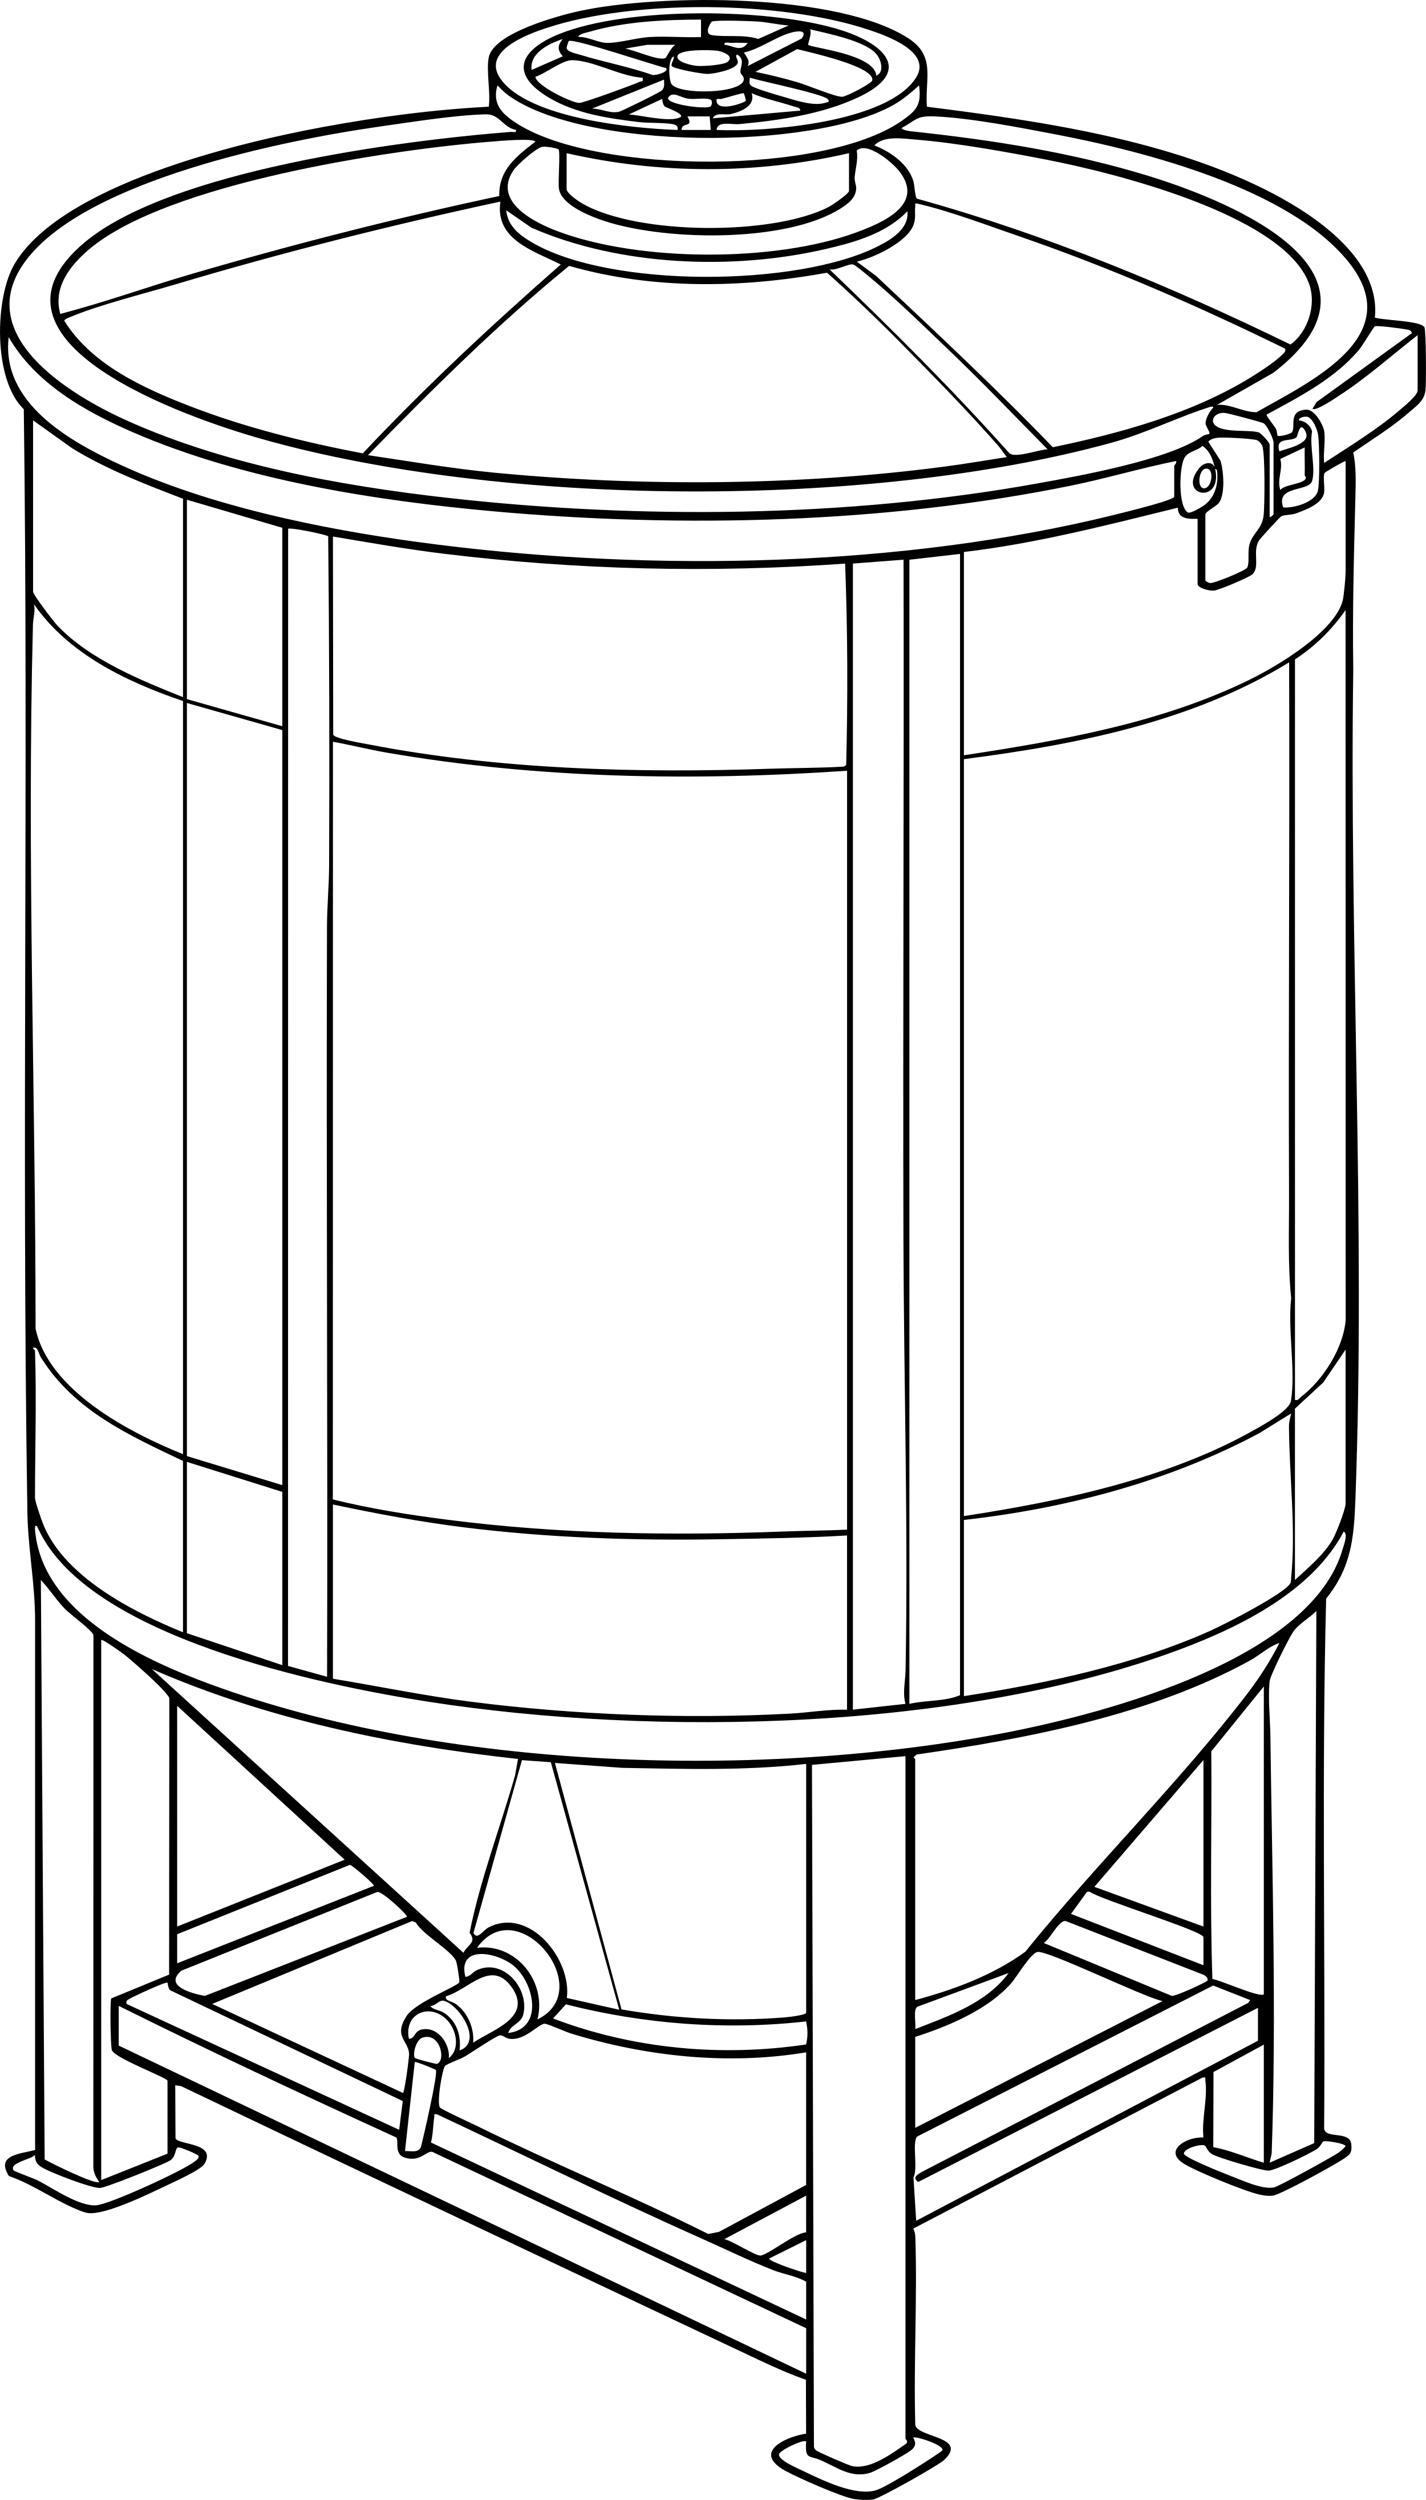 <svg xmlns="http://www.w3.org/2000/svg" width="182" height="319" viewBox="0 0 182 319" fill="none"><path d="M62.377 7.317C63.006 4.207 71.304 1.978 74.055 1.387C84.258 -0.808 107.082 -0.915 115.986 4.922C119.454 7.196 118.036 10.073 118.298 13.618C132.854 15.462 149.354 17.82 162.458 24.69C168.185 27.694 176.199 33.236 175.477 40.53C176.609 40.894 181.368 40.906 181.804 41.776C182.018 42.201 182.04 48.925 181.933 49.815C181.766 51.177 180.761 51.807 179.806 52.643C177.632 54.549 175.072 56.089 172.71 57.75C173.109 59.54 173.034 61.559 172.989 63.406C172.805 70.701 172.599 78.06 172.718 85.394C172.2 120.432 174.303 156.389 172.989 191.37C172.805 196.252 172.459 200.037 169.255 203.984C168.68 226.501 169.16 249.1 168.999 271.649C169.255 272.994 172.307 271.825 172.467 273.647C172.566 274.784 172.283 274.94 171.412 275.523C170.25 276.302 163.416 280.074 162.421 280.178C161.771 280.245 161.221 280.148 160.597 280C158.741 279.557 152.718 277.1 151.101 276.099C148.344 274.391 151.576 272.599 153.591 272.757C153.35 270.376 154.153 267.815 153.842 265.467C153.797 265.126 153.979 265.037 153.477 265.106L116.561 284.378C116.74 284.724 116.81 285.072 116.825 285.465C117.088 293.437 116.593 301.459 116.817 309.436C117.136 311.077 123.602 310.914 120.529 313.878C119.803 314.58 112.299 318.802 111.453 318.938C110.794 319.044 109.714 319 109.043 318.894C107.42 318.637 101.838 316.17 100.24 315.29C96.031 312.978 100.069 310.981 102.883 310.543L102.86 303.671C100.81 302.952 98.8 302.057 96.839 301.133C72.246 289.532 47.649 277.936 23.12 266.201L22.366 266.088L22.399 272.848C22.707 273.743 27.688 273.365 26.106 276.106C25.656 276.888 22.237 278.408 21.212 278.897C19 279.953 13.497 282.64 11.298 282.398C10.681 282.328 9.852 281.953 9.273 281.693C6.601 280.502 3.981 278.645 1.14 277.671C-0.577 274.964 2.535 274.865 4.479 274.346V206.666C4.466 201.846 3.488 197.139 3.486 192.336C2.759 145.685 3.648 98.871 3.038 52.218C-0.915 48.438 -0.684 37.93 1.879 33.646C7.872 23.627 30.291 18.226 41.247 16.204C48.213 14.918 55.311 13.986 62.38 13.616C62.636 11.777 62.034 9.03 62.38 7.317H62.377ZM91.458 16.579C97.718 16.876 113.279 15.662 116.922 9.9C118.999 6.613 113.153 4.561 110.896 3.807C99.76 0.087 80.932 -0.116 69.781 3.56C67.271 4.388 61.432 6.533 63.867 10.036C67.385 15.094 80.718 16.394 86.485 16.582C86.562 16.11 86.288 15.919 85.863 15.843C84.683 15.63 82.76 15.727 81.422 15.563C77.546 15.089 73.503 14.496 70.102 12.486C64.862 9.391 66.43 6.348 71.329 4.358C80.091 0.798 98.591 0.974 107.56 3.913C113.028 5.705 116.524 9.141 109.52 12.427C104.853 14.614 99.419 15.366 94.314 15.84C93.426 15.922 91.52 15.381 91.461 16.582L91.458 16.579ZM89.47 2.499C84.818 2.514 79.73 2.734 75.247 4.052C74.856 4.168 73.928 4.291 73.811 4.721C74.996 4.65 76.314 5.448 77.426 5.475C78.934 5.51 81.24 4.828 82.885 4.726C85.064 4.593 87.288 4.818 89.47 4.726V2.502V2.499ZM100.653 3.246C99.332 3.162 97.864 2.808 96.563 2.739C95.451 2.68 91.717 2.539 90.876 2.739C90.749 2.769 89.774 4.299 90.836 4.479C92.553 4.771 94.939 4.356 96.78 4.971L100.653 3.246ZM111.754 6.786C110.189 5.152 105.579 4.274 103.39 3.738C103.664 4.227 103.079 5.631 103.139 5.71C103.435 6.103 111.64 6.88 111.844 9.665C112.961 9.173 112.416 7.478 111.757 6.786H111.754ZM102.328 4.912C102.838 4.17 102.502 3.908 101.584 4.034C99.539 4.314 97.031 6.289 94.939 6.704C95.287 7.27 95.755 7.732 95.436 8.427L102.328 4.909V4.912ZM71.824 4.974C70.072 5.559 67.572 6.753 67.848 8.921L71.824 7.191C71.129 6.38 71.142 5.784 71.824 4.974ZM84.995 8.679C83.467 8.335 73.169 4.845 72.595 5.241C72.543 5.275 72.329 5.957 72.326 6.098C72.311 6.622 73.63 6.86 74.12 7.011C77.113 7.933 80.277 8.511 83.248 9.557C83.564 9.685 85.482 9.181 84.997 8.679H84.995ZM95.434 5.468C94.732 5.483 94.023 5.438 93.319 5.466C93.018 5.478 92.396 5.28 92.453 5.71C93.578 5.819 94.61 6.726 95.434 5.468ZM86.239 5.715H82.636L79.777 6.205C80.832 6.313 84.159 7.861 84.945 7.391C85.052 7.327 85.699 5.908 86.236 5.715H86.239ZM96.431 9.169C98.265 9.559 100.099 9.992 101.897 10.531C103.084 10.887 106.634 12.38 107.5 12.35C107.988 12.333 111.259 10.659 111.329 10.254C111.642 8.444 103.084 6.625 101.731 6.266L96.431 9.166V9.169ZM92.889 7.878C93.772 7.097 92.115 6.553 91.56 6.477C90.707 6.36 86.858 6.257 86.495 7.08C86.132 7.903 88.313 8.34 88.876 8.402C89.617 8.484 92.398 8.313 92.889 7.878ZM85.987 7.196C85.176 7.557 85.375 10.367 85.738 10.78C86.918 12.12 94.518 11.945 94.916 10.236C95.028 9.757 94.561 9.537 94.511 9.255C94.396 8.6 95.205 7.596 94.065 6.949C93.747 7.186 94.247 7.638 94.16 8.009C93.956 8.884 91.159 9.411 90.338 9.433C89.639 9.453 86.017 8.798 85.738 8.427C85.572 8.202 86.082 7.535 85.985 7.193L85.987 7.196ZM82.014 9.913C79.282 9.801 75.538 7.628 72.933 7.683C71.741 7.708 69.57 9.411 68.341 9.791C68.343 10.867 72.926 13.121 73.931 13.134C74.488 13.141 80.763 10.835 81.663 10.429C81.957 10.298 82.111 10.548 82.014 9.913ZM105.624 12.632C104.975 11.982 97.126 10.355 95.685 9.913C95.72 10.249 95.528 10.681 95.839 10.924C96.327 11.304 99.061 12.083 99.855 12.313C101.41 12.76 103.778 13.593 105.263 13.131C105.53 13.047 106.04 13.05 105.624 12.634V12.632ZM84.746 10.16L75.55 13.863C76.737 13.833 77.857 14.547 79.034 14.248C79.434 14.147 84.298 11.749 84.502 11.522C84.868 11.109 84.751 10.644 84.746 10.16ZM117.305 10.901C116.257 11.831 115.23 12.718 113.993 13.413C103.709 19.202 74.391 19.195 64.78 12.093C64.303 11.739 63.91 11.319 63.494 10.901C62.738 13.396 64.258 14.701 66.181 15.89C76.421 22.211 105.084 22.352 115.046 15.45C116.952 14.13 117.636 13.413 117.302 10.901H117.305ZM90.687 13.596C90.779 13.541 91.102 12.81 90.558 12.661C89.848 12.469 88.721 12.704 87.883 12.602C86.808 12.471 85.845 11.522 85.251 12.506C85.231 13.376 90.075 13.959 90.687 13.596ZM94.924 11.898C94.804 11.811 92.57 12.518 92.07 12.624C91.732 12.696 91.344 12.417 91.463 12.995C91.732 14.288 94.991 13.129 95.183 12.864C95.237 12.79 94.966 11.927 94.924 11.9V11.898ZM102.146 14.11C102.069 13.658 101.636 13.695 101.31 13.586C99.546 12.99 97.655 12.649 95.934 11.893C96.454 13.524 94.575 14.248 93.264 14.553C92.493 14.73 91.354 14.271 90.96 15.101L102.146 14.113V14.11ZM84.494 12.629L80.275 14.602C81.954 14.723 85.022 15.534 86.579 15.067C87.908 14.666 85.032 13.784 84.81 13.556C84.567 13.307 84.539 12.661 84.497 12.629H84.494ZM65.855 16.584C64.233 16.28 63.74 14.538 62.004 14.585C58.018 14.693 52.664 15.554 48.624 16.127C36.324 17.87 11.144 22.957 3.369 33.154C-3.861 42.634 8.788 50.337 16.229 53.681C28.731 59.298 43.432 61.98 57.038 63.517C81.487 66.278 108.04 66.066 132.267 61.713C137.825 60.714 149.185 58.687 153.509 55.644C153.77 55.461 154.315 55.399 154.34 55.365C154.497 55.16 153.875 54.428 153.867 54.017C153.855 53.422 154.392 52.448 154.837 52.032C154.877 51.847 154.599 51.874 154.472 51.914C150.255 53.241 146.262 55.293 141.721 56.534C110.784 64.981 64.158 64.731 33.301 55.985C24.223 53.412 -4.431 43.655 10.815 30.919C21.75 21.783 51.032 17.927 65.241 16.829C65.519 16.807 65.925 17.002 65.86 16.587L65.855 16.584ZM86.985 16.582H90.714L90.572 14.849L87.734 14.857C88.612 16.414 86.98 15.475 86.987 16.584L86.985 16.582ZM155.335 51.659C157.072 51.528 158.624 52.599 160.363 52.603C167.304 48.648 179.746 42.911 172.089 33.401C164.575 24.07 146.177 19.336 134.75 17.153C130.157 16.275 124.005 15.076 119.417 14.857C116.959 14.738 117.049 15.25 115.071 16.34C115.203 16.669 116.369 16.765 116.715 16.802C126.786 17.882 136.887 19.467 146.578 22.448C157.631 25.847 179.03 34.88 162.52 47.566L155.335 51.662V51.659ZM111.59 18.555C113.62 19.328 115.939 20.95 116.573 23.115C116.753 23.724 116.758 25.137 117.051 25.358C133.543 29.936 149.369 36.486 164.702 43.964C166.953 42.333 168.056 38.849 167.063 36.175C163.794 27.37 141.958 21.998 133.509 20.364C128.326 19.363 122.159 18.246 116.932 17.818C115.245 17.68 112.799 17.277 111.59 18.555ZM68.343 18.068C67.99 17.6 63.636 17.996 62.753 18.068C49.681 19.096 21.391 23.385 11.422 31.775C8.969 33.839 6.73 36.669 7.698 40.053C13.283 38.607 18.787 36.617 24.349 34.988C37.334 31.189 50.485 27.837 63.725 25.011C63.621 21.669 65.952 19.914 68.341 18.068H68.343ZM71.294 19.086C71.169 18.893 69.56 18.639 69.159 18.745C68.321 18.97 65.989 21.034 65.497 21.78C62.897 25.736 68.141 28.361 71.134 29.493C81.524 33.421 98.81 33.495 109.234 29.678C112.63 28.435 118.181 26.079 114.703 21.763C113.854 20.71 110.672 17.996 109.344 19.217C109.548 20.411 109.167 21.514 109.082 22.636C109.043 23.15 109.301 23.647 109.274 24.084C109.197 25.293 108.269 25.973 107.346 26.566C100.288 31.102 84.136 30.786 76.416 27.951C74.752 27.34 71.637 26.005 71.343 24.099C71.199 23.162 71.53 19.447 71.296 19.084L71.294 19.086ZM108.358 19.546C96.553 22.277 84.129 22.245 72.319 19.546V24.116C72.319 24.688 73.876 25.718 74.391 26.01C81.427 30 98.551 30.084 105.719 26.433C106.194 26.191 108.358 24.722 108.358 24.364V19.546ZM63.867 25.723C49.932 28.724 36.072 32.205 22.419 36.279C18.378 37.485 12.507 38.934 8.795 40.525C8.559 40.627 8.347 40.676 8.198 40.916C11.671 46.522 18.304 49.536 24.287 51.847C31.378 54.586 38.834 56.42 46.3 57.854C54.271 49.368 62.817 41.425 71.57 33.752C68.112 32.007 63.146 30.593 63.867 25.726V25.723ZM164.033 44.5C153.006 39.089 141.749 34.175 130.11 30.163C126.164 28.803 121.131 26.907 117.151 25.995C116.683 25.889 116.845 25.995 116.807 26.334C116.718 27.152 116.914 27.718 116.618 28.62C115.887 30.838 111.548 32.907 109.354 33.384L111.841 35.23C119.452 42.402 127.115 49.533 134.369 57.07C142.958 55.298 152.128 52.776 159.637 48.156C160.746 47.474 162.639 46.238 163.54 45.366C163.806 45.108 164.122 44.935 164.033 44.5ZM115.812 26.957C113.105 29.782 109.125 30.91 105.378 31.777C93.483 34.531 79.066 33.953 67.84 29.061L64.611 26.836C64.813 28.87 66.285 29.99 67.927 30.951C77.906 36.785 101.748 36.617 112.006 31.448C113.75 30.571 116.046 29.201 115.812 26.957ZM133.71 57.34C129.468 53.048 125.286 48.656 120.917 44.49C117.618 41.344 114.23 38.011 110.714 35.117C110.381 34.842 109.137 33.802 108.883 33.745C108.296 33.614 106.684 34.571 105.873 34.37C113.775 41.957 121.549 49.684 128.846 57.854C129.7 58.484 132.566 57.355 133.71 57.34ZM128.491 58.329C128.112 57.852 127.776 57.303 127.376 56.845C123.527 52.46 118.952 47.793 114.827 43.625C111.822 40.59 108.744 37.643 105.555 34.798C94.687 36.773 83.323 36.983 72.637 33.928C63.529 41.363 55.162 49.674 46.967 58.081C52.294 58.865 57.633 59.787 62.999 60.306C81.706 62.113 102.002 61.995 120.626 59.53C123.251 59.184 125.876 58.731 128.491 58.326V58.329ZM169.004 54.996C169.203 56.19 168.859 57.822 169.004 59.073C172.153 56.999 175.711 54.85 178.565 52.396C179.139 51.901 180.933 50.485 180.933 49.808V42.767C177.709 45.277 174.489 48.149 171.071 50.381C170.563 50.712 167.929 52.529 167.513 52.154L168.028 51.311L180.187 42.518C180.139 42.159 179.846 42.108 179.547 42.046C179.002 41.932 175.701 41.495 175.462 41.645C175.31 41.742 173.9 44.097 173.469 44.614C170.407 48.29 165.819 50.651 161.667 52.895C161.552 53.053 162.647 54.341 162.841 54.707C162.983 54.974 163.015 55.572 163.05 55.602C163.227 55.76 164.732 55.404 164.911 55.13C165.389 54.401 164.371 52.379 166.74 52.275C167.757 52.23 168.859 54.139 169.004 54.996ZM149.867 63.396V59.443C149.867 59.367 150.21 59.095 150.115 58.828C145.657 59.71 141.234 61.045 136.74 61.96C113.026 66.8 87.079 67.411 63.001 65.248C47.813 63.881 30.977 61.231 16.975 55.164C10.872 52.519 4.491 48.918 1.11 43.017C0.127 51.37 8.798 56.272 15.313 59.285C26.728 64.563 40.874 67.472 53.341 69.166C81.009 72.923 112.406 72.579 139.631 66.316C140.923 66.019 149.687 63.95 149.867 63.396ZM162.045 65.989C162.207 66.009 162.542 65.663 162.542 65.618V56.477C162.542 56.025 161.744 54.309 161.289 54.02C161.04 53.862 156.9 52.772 156.39 52.7C155.161 52.529 154.355 53.59 155.079 54.257C156.176 55.271 159.36 54.801 160.627 55.169C160.965 55.268 162.045 56.477 162.045 56.724V65.989ZM163.784 64.756C165.155 64.852 167.872 64.096 168.207 62.603C168.449 61.53 168.401 56.707 168.237 55.513C168.145 54.838 167.556 53.355 166.839 53.182C166.6 53.125 165.737 53.246 165.774 53.637C166.598 53.741 167.237 54.252 167.461 55.053C167.095 56.858 167.949 59.772 167.463 61.374C167.038 62.785 162.749 61.908 163.781 64.758L163.784 64.756ZM23.357 88.964V63.643C18.51 61.775 13.646 59.925 9.211 57.199L4.22 53.637V75.499C4.22 75.887 6.847 79.325 7.325 79.825C11.445 84.153 17.898 86.778 23.359 88.961L23.357 88.964ZM163.289 57.589C164.341 57.199 167.364 56.635 166.645 55.122C165.879 53.511 165.647 55.654 165.466 55.805C164.694 56.44 162.724 55.684 163.289 57.589ZM153.842 65.618V74.018C153.842 74.176 154.243 74.374 154.462 74.399C154.954 74.453 158.992 72.814 159.186 72.414C159.482 71.798 159.243 70.545 159.42 69.682C159.744 68.085 161.055 67.574 161.269 65.838C161.423 64.583 161.47 57.77 161.109 56.915C160.987 56.625 160.691 56.247 160.38 56.156C159.716 55.963 156.213 55.773 155.452 55.857C154.969 55.908 154.566 56.002 154.213 56.353L155.76 58.771C156.176 60.037 156.392 63.04 155.589 64.143C155.25 64.605 153.957 65.218 153.842 65.618ZM155.086 59.814C154.808 58.684 154.479 57.604 153.472 56.892C152.753 57.587 151.623 57.545 151.14 58.487C150.501 59.73 150.349 64.6 151.601 65.391C151.924 65.596 153.511 64.63 153.83 64.37C155.096 63.337 155.497 61.767 155.347 60.18C155.313 59.822 155.094 59.837 155.089 59.814C156.109 64.474 150.083 63.312 153.096 59.688C153.7 58.959 154.865 58.798 155.089 59.814H155.086ZM166.518 60.677C166.555 59.485 166.491 58.284 166.518 57.095L163.403 58.563C163.784 59.888 162.943 61.199 163.411 62.528C163.941 61.792 166.356 61.799 166.652 61.05C166.73 60.855 166.518 60.724 166.521 60.677H166.518ZM171.738 58.825C171.325 58.947 169.133 60.225 169.056 60.358C168.822 60.754 169.113 62.227 168.991 62.889C168.732 64.318 166.623 65.07 165.413 65.51C164.769 65.745 164.072 65.646 163.543 65.873C163.348 65.957 160.856 68.698 160.689 68.965C159.798 70.374 160.883 72.347 159.826 73.296C159.375 73.699 155.566 75.304 154.932 75.365C154.38 75.42 152.85 75.056 152.85 74.513V66.236C152.85 66.073 150.27 66.674 150.334 64.783C141.355 66.988 132.282 69.349 123.025 70.436V96.375C135.377 94.501 148.354 92.239 159.614 86.67C163.135 84.929 170.347 80.618 171.374 76.619C171.519 76.062 171.74 73.595 171.74 73.029V58.825H171.738ZM153.743 59.834C153.126 60.022 152.743 61.841 153.474 62.281C154.713 62.659 155.143 59.411 153.743 59.834ZM36.033 92.669V67.349L23.854 63.767V89.211L36.033 92.669ZM41.745 213.964C41.839 182.055 41.633 150.137 41.735 118.224C41.742 115.594 41.996 112.954 42.006 110.341C42.061 96.382 42.033 82.381 41.887 68.441C41.727 68.224 37.075 67.275 36.774 67.472L36.759 212.577L41.742 213.964H41.745ZM107.863 71.917C90.789 73.143 73.568 72.73 56.568 70.651C51.856 70.075 47.168 69.25 42.494 68.461L42.526 93.747C42.703 94.266 46.447 94.872 47.211 95.02C63.75 98.211 81.496 98.669 98.282 98.093C101.42 97.984 104.567 98.013 107.702 97.821L108 97.623C108.212 89.075 108.192 80.445 107.861 71.915L107.863 71.917ZM122.527 70.683L116.066 71.425V217.424C118.148 216.93 120.631 217.135 122.527 216.312V70.683ZM108.856 71.917V218.161L115.566 217.419C115.168 216.001 115.551 214.557 115.578 213.108C115.914 194.761 115.354 176.333 115.305 158.018C115.227 129.153 115.389 100.283 115.32 71.42L108.856 71.915V71.917ZM23.357 89.458C16.167 86.996 8.77 83.486 4.342 77.108C4.521 78.06 4.23 78.779 4.205 79.689C3.431 109.553 4.543 139.711 4.541 169.547C6.2 177.408 16.49 182.804 23.357 185.556V89.458ZM165.277 178.637C165.71 178.746 165.774 178.459 166.023 178.268C168.859 176.11 171.484 171.995 171.748 168.395L171.735 77.847C169.934 80.403 167.896 82.415 165.277 84.146V178.637ZM123.025 193.459C135.531 191.54 149.165 188.678 160.226 182.384C161.391 181.722 164.565 179.986 164.767 178.746C165.386 174.921 164.329 169.644 164.794 165.656C164.349 161.34 164.538 156.908 164.52 152.587C164.431 129.899 164.617 107.202 164.53 84.517C152.218 92.101 137.28 95.045 123.025 96.869V193.461V193.459ZM36.033 93.163L23.854 89.705V185.803L36.033 189.508V93.163ZM108.11 98.35C88.545 99.687 68.761 99.383 49.408 96.048C47.094 95.65 44.802 95.069 42.496 94.647L42.481 191.333C47.251 192.524 52.184 193.291 57.07 193.918C71.361 195.755 85.644 195.978 100.024 195.426C102.716 195.323 105.423 195.315 108.112 195.189V98.352L108.11 98.35ZM4.466 172.338C4.678 178.511 4.466 184.913 4.466 191.113C4.466 191.585 5.277 193.913 5.518 194.512C8.225 201.216 16.965 205.687 23.354 208.281V186.419C16.386 183.106 9.521 180.016 5.26 173.278C4.926 172.753 4.837 171.871 4.344 171.965C3.993 172.007 4.464 172.276 4.466 172.336V172.338ZM165.277 201.611C166.906 200.093 169.013 198.358 170.108 196.408C170.541 195.636 171.738 192.596 171.738 191.852V172.212L168.882 176.414L165.274 179.747V201.609L165.277 201.611ZM123.025 193.953V216.433C133.598 214.802 144.727 212.451 154.509 208.078C156.114 207.361 164.364 203.171 164.729 201.93C164.796 201.703 164.774 201.483 164.796 201.255C165.413 194.996 164.535 188.233 164.513 181.966C164.513 181.381 164.68 180.918 164.782 180.367L160.724 182.879C149.123 189.071 136.096 192.48 123.027 193.953H123.025ZM36.033 212.48V190.371L23.854 186.542V208.404L36.033 212.48ZM108.11 195.931C102.664 196.252 97.275 196.324 91.819 196.415C80.954 196.596 70.124 196.247 59.304 194.907C53.662 194.208 48.044 193.15 42.491 191.978V214.211C48.338 215.177 54.162 216.386 60.048 217.14C73.259 218.833 87.5 219.38 100.785 218.668C103.216 218.537 105.662 218.102 108.107 218.163V195.931H108.11ZM171.494 195.439C167.538 202.976 158.432 207.537 150.675 210.444C122.915 220.846 83.713 221.671 54.592 217.135C40.822 214.99 11.263 208.866 4.906 195.125C4.757 194.798 4.484 194.331 4.461 195.07C5.225 205.678 17.958 211.64 26.778 214.891C56.677 225.906 97.397 227.122 128.548 221.056C141.214 218.589 167.354 211.687 171.367 197.656C171.509 197.164 172.084 195.733 171.496 195.436L171.494 195.439ZM12.669 278.437C12.228 277.812 11.88 277.15 11.912 276.349L11.925 208.649C11.815 208.078 8.922 205.952 8.31 205.327C7.238 204.231 6.277 202.726 5.215 201.611L5.7 275.555C6.593 276.055 12.149 278.811 12.669 278.435V278.437ZM167.732 273.471L168.008 205.564C167.133 206.464 165.779 207.188 165.07 208.199C164.498 209.015 162.107 213.791 162.035 214.569C161.826 216.794 162.11 219.328 162.139 221.54C162.363 238.948 162.916 257.258 162.309 274.623C162.291 275.098 162.102 275.508 162.047 275.966L167.735 273.469L167.732 273.471ZM21.583 251.973L21.61 216.809C21.615 216.512 21.389 216.366 21.257 216.171C20.65 215.259 17.047 212.082 16.017 211.249C15.714 211.005 13.087 209.101 12.918 209.269V278.188L21.379 274.816V265.509C21.277 265.094 14.761 262.676 14.288 261.633C14.092 261.203 14.025 255.287 14.201 255.006L21.583 251.968V251.973ZM116.81 255.218C121.731 253.898 126.732 252.052 130.859 249.048C139.813 237.964 150.394 227.557 159.057 216.305C160.674 214.203 162.095 212.013 163.291 209.645C161.911 210.115 160.828 211.173 159.564 211.87C146.953 218.843 131.143 221.844 116.972 223.886L116.613 224.217C116.603 224.316 116.807 224.403 116.807 224.465V255.221L116.81 255.218ZM19.379 212.977L59.148 249.182C59.695 248.111 60.899 247.874 59.934 246.633C61.287 239.845 63.835 233.245 65.733 226.561L66.114 224.452C50.112 222.695 34.129 219.419 19.379 212.975V212.977ZM161.301 254.477V215.197L154.596 223.478C154.681 233.149 154.4 242.92 154.738 252.529C155.713 252.645 160.806 254.964 161.301 254.477ZM22.61 217.669V245.832L43.989 237.306L22.61 217.669ZM115.566 224.091L103.631 225.206L103.883 312.16C103.88 312.378 103.995 312.506 104.129 312.657C104.298 312.847 108.366 314.615 108.789 314.694C111.147 315.144 113.862 313.047 115.713 311.782C115.887 311.441 115.566 311.258 115.566 311.171V224.091ZM70.301 224.865L66.616 224.601L60.426 246.658C60.926 247.617 61.608 246.329 62.364 245.941C67.582 243.264 72.988 250.035 72.346 254.949L79.034 256.452L70.303 224.865H70.301ZM153.596 245.832V224.588L139.674 240.767L153.596 245.835V245.832ZM102.89 225.08C95.14 225.972 87.224 225.723 79.392 225.584L70.823 224.959L79.322 256.407C86.117 257.586 93.132 257.972 100.029 257.438C100.559 257.396 102.89 257.146 102.89 256.823V225.078V225.08ZM22.61 246.819V250.524L47.713 240.639C47.838 240.478 44.887 237.944 44.653 237.964L22.61 246.816V246.819ZM51.938 244.594C52.087 244.391 48.748 241.271 48.149 241.422L23.173 251.456C20.799 253.426 24.536 254.4 26.148 254.684L51.938 244.594ZM153.596 250.771V247.189C153.596 246.411 140.522 242.438 139.037 241.375L138.721 241.42L136.691 244.223L153.593 250.771H153.596ZM58.62 252.956C58.692 252.833 58.339 250.445 58.167 250.141C57.354 248.71 54.057 246.94 53.062 245.316L52.607 245.13L27.084 255.708L51.438 267.074C51.644 266.923 52.246 262.464 52.209 262.009C52.075 260.358 50.216 259.861 51.883 257.263C53 255.52 58.287 253.51 58.618 252.954L58.62 252.956ZM154.091 252.744C154.298 252.474 153.817 252.037 153.519 251.958L136.006 245.128C135.093 245.036 134.081 247.397 133.215 247.933L149.558 254.684C150.123 254.726 153.939 252.944 154.091 252.746V252.744ZM68.594 257.688C76.356 253.911 66.099 241.185 60.887 248.544C65.917 247.938 69.818 252.929 68.594 257.688ZM116.81 259.913V271.523L148.376 255.344C146.092 254.912 133.596 248.774 132.394 249.08C131.493 249.308 129.824 252.175 129.115 252.998C126.189 256.4 121.019 258.573 116.81 259.913ZM64.865 259.416C69.482 258.879 68.174 252.907 65.479 250.776C63.32 249.071 58.367 248.168 59.399 252.252C60.028 252.22 60.285 251.659 60.884 251.387C64.223 249.871 67.567 253.691 66.798 257.018C66.522 258.217 65.148 258.37 64.865 259.416ZM128.739 251.762L117.054 256.079C116.534 256.511 116.922 258.214 116.81 258.921C121.119 257.243 125.898 255.589 128.739 251.76V251.762ZM60.392 260.654C62.927 258.958 68.109 257.384 65.241 253.485C62.651 249.965 59.747 253.95 56.909 254.731C56.777 255.359 57.665 255.332 58.235 255.757C59.722 256.867 60.538 258.817 60.389 260.657L60.392 260.654ZM21.364 252.996C21.157 252.84 16.963 254.791 16.58 255.03C16.271 255.223 16.057 255.263 16.149 255.71L50.945 271.771L51.403 268.102L21.794 254C21.439 253.874 21.434 253.045 21.366 252.996H21.364ZM160.555 260.407V256.207L117.183 278.435C116.382 277.837 117.108 277.498 117.633 277.157L159.303 255.579L159.559 255.221L154.842 253.359L117.056 272.631C116.372 273.395 117.193 276.685 116.586 277.849L116.932 283.379L160.555 260.407ZM58.653 261.64C61.683 260.617 58.678 255.859 56.665 255.312C56.04 255.144 55.583 256.007 54.923 255.962C55.242 256.474 56.083 256.469 56.65 256.835C58.307 257.903 58.879 259.747 58.653 261.64ZM102.885 257.942C92.64 259.089 82.196 258.303 72.224 255.762L70.587 257.564C80.8 261.455 92.05 262.488 102.878 260.884C103.129 259.831 103.101 258.995 102.885 257.942ZM15.154 255.96V261.025L102.892 302.898V297.093L55.172 274.586C54.433 274.406 53.649 275.921 51.699 275.333C50.186 274.878 50.987 273.078 50.544 272.732C38.67 267.311 26.837 261.769 15.154 255.96ZM57.07 257.774C54.901 255.503 51.515 256.899 52.189 260.157C53.032 260.125 52.813 259.176 53.863 258.966C55.891 258.563 57.461 260.83 57.282 262.627C58.779 261.448 58.247 259.005 57.073 257.774H57.07ZM102.89 261.888C92.881 263.541 82.514 262.434 72.874 259.482C72.204 259.277 69.826 258.204 69.497 258.234C68.649 258.311 66.995 260.429 65.007 260.157C64.566 260.098 64.121 259.655 63.788 259.715C63.3 259.799 60.076 261.979 59.312 262.424C58.745 262.755 57.115 263.334 56.819 263.596C56.461 263.912 55.697 268.421 56.16 268.933C56.416 269.217 60.073 270.886 60.795 271.242C70.565 276.042 80.658 280.2 90.398 285.067L91.762 284.795L102.887 278.811V261.888H102.89ZM52.958 262.607C53.052 262.716 55.625 263.398 55.764 263.356C56.943 262.998 56.212 259.267 53.918 260.011C53.077 260.283 52.619 262.214 52.958 262.605V262.607ZM161.301 275.97V260.901L154.88 264.399L154.85 273.985C157.047 274.381 159.151 275.34 161.301 275.973V275.97ZM55.63 264.147C55.553 264.026 53.042 263.027 52.935 263.124L51.689 274.49C52.438 274.45 53.413 274.774 53.736 273.931C54.038 272.735 55.921 264.602 55.63 264.15V264.147ZM102.89 295.979V291.161C101.641 290.427 100.064 290.219 98.668 289.675C95.698 288.516 92.503 286.961 89.55 285.646C78.198 280.593 67.029 275.076 55.784 269.798C55.259 269.726 55.473 269.838 55.423 270.166C55.262 271.222 55.274 272.347 55.003 273.392L102.89 295.979ZM153.795 273.795C153.28 273.496 150.969 274.191 151.113 274.848C151.22 275.335 156.161 277.313 157.012 277.634C158.517 278.205 161.102 279.429 162.61 279.122C163.224 278.996 169.984 275.266 170.827 274.692C171.17 274.458 171.457 274.176 171.733 273.869C171.738 273.518 169.339 273.143 168.931 273.241C168.762 273.283 168.521 273.919 168.1 274.205C167.25 274.786 162.776 276.952 161.923 276.979C161.07 277.006 155.594 275.367 154.773 274.922C154.096 274.556 153.927 273.872 153.795 273.795ZM1.739 276.947C1.831 277.085 4.357 277.993 4.807 278.225C6.832 279.258 10.076 281.562 12.288 281.404C14.01 281.28 23.337 276.999 24.827 275.832C25.044 275.661 25.417 275.437 25.34 275.11C25.29 274.903 22.979 273.961 22.747 274.008C22.309 274.102 22.511 275.189 21.705 275.691C20.899 276.193 13.554 279.152 12.781 279.191C11.684 279.251 6.277 277.174 5.277 276.519C4.658 276.116 4.469 275.726 4.461 274.982C3.964 275.563 1.097 275.978 1.737 276.947H1.739ZM102.89 280.17L92.448 285.725C93.433 285.925 96.357 287.841 97.051 287.816C97.944 287.786 101.499 284.907 102.887 284.862V280.168L102.89 280.17ZM102.89 285.851L98.165 288.197C98.165 288.585 102.193 289.925 102.89 290.051V285.851ZM102.89 311.542C102.574 311.218 99.519 312.657 99.424 313.179C99.293 313.913 101.845 314.993 102.475 315.292C104.933 316.466 109.137 318.548 111.769 317.774C112.949 317.425 116.566 315.151 117.783 314.363C118.156 314.123 120.253 312.798 120.288 312.652C120.455 311.99 116.855 310.818 116.561 311.05C116.484 311.112 117.292 311.844 116.302 312.645C115.638 313.181 111.802 315.319 111.025 315.549C108.567 316.278 106.741 314.768 104.634 313.885C103.263 313.312 102.718 313.866 102.892 311.54L102.89 311.542Z" fill="black"></path></svg>